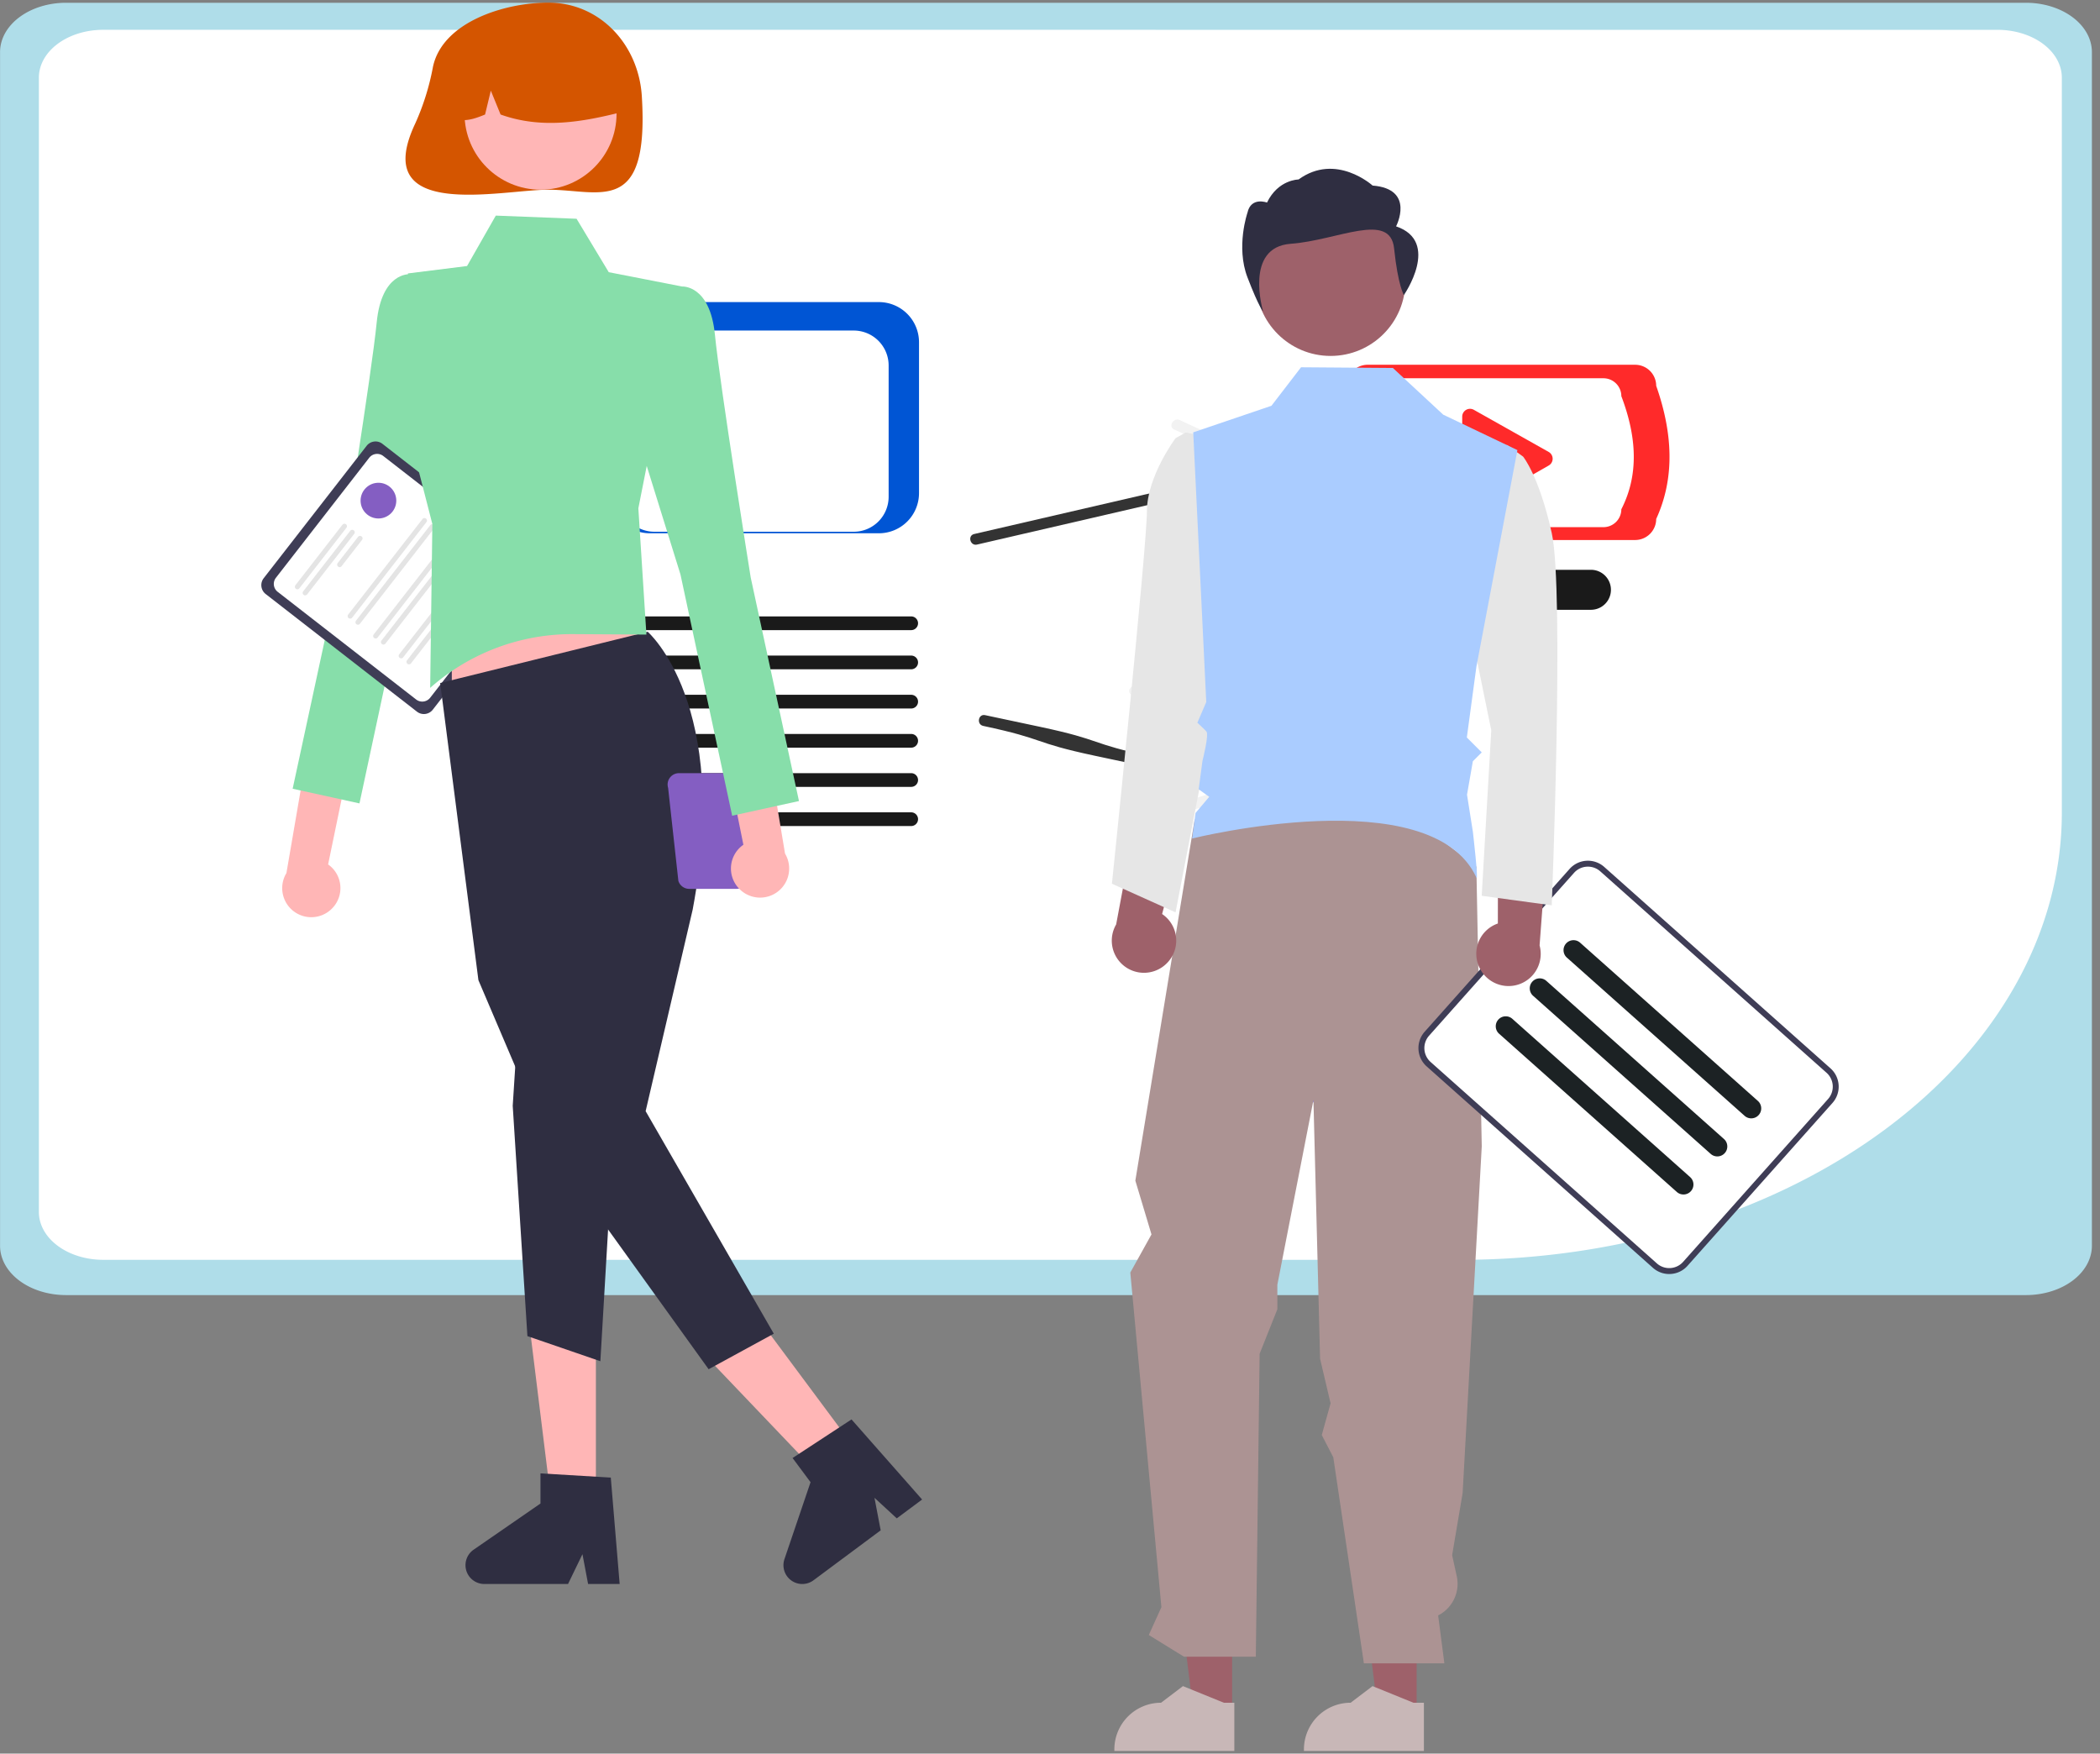 <?xml version="1.0" encoding="UTF-8"?>
<svg width="400" height="334" data-name="Layer 1" version="1.1" viewBox="0 0 400 334" xmlns="http://www.w3.org/2000/svg">
 <rect x="0" y="0" width="400" height="334" fill="#808080" stroke="none"/>
 <g transform="matrix(.694 0 0 .694 29.069 -48.069)" stroke-width="1.44">
  <path d="m514.18 424.7h-537.97a18.101 13.539 0 0 1-18.08-13.523v-327.63a18.101 13.539 0 0 1 18.08-13.523h537.97a18.101 13.539 0 0 1 18.08 13.523v327.63a18.101 13.539 0 0 1-18.08 13.523z" fill="#afdde9"/>
  <path d="m-13.582 77.443a17.652 13.124 0 0 0-17.632 13.109v311.36a17.652 13.124 0 0 0 17.632 13.108h372.79a164.98 122.66 0 0 0 164.8-122.52v-201.94a17.652 13.124 0 0 0-17.632-13.109z" fill="#fff"/>
  <path d="m406.9 217.47h-73.424a5.782 5.782 0 0 1-5.776-5.776v-36.545a5.782 5.782 0 0 1 5.776-5.776h73.424a5.782 5.782 0 0 1 5.776 5.776c4.543 12.932 5.189 25.221 0 36.545a5.782 5.782 0 0 1-5.776 5.776z" fill="#ff2a2a"/>
  <path d="m398.2 213.94h-62.382a4.913 4.913 0 0 1-4.907-4.907v-31.049a4.913 4.913 0 0 1 4.907-4.907h62.382a4.913 4.913 0 0 1 4.907 4.907c4.21 11.058 4.887 21.521 0 31.049a4.913 4.913 0 0 1-4.907 4.907z" fill="#fff"/>
  <path d="m394.84 236.62h-49.462a5.488 5.488 0 0 1-0.02-10.975h49.482a5.488 5.488 0 0 1 0 10.975z" fill="#1a1a1a"/>
  <path d="m361.58 181.46a2.153 2.153 0 0 0-2.146 2.149v23.261a2.145 2.145 0 0 0 3.208 1.864l20.531-11.707a2.144 2.144 0 0 0-0.01-3.733l-20.53-11.555a2.142 2.142 0 0 0-1.053-0.278z" fill="#ff2a2a"/>
  <path d="m226.27 218.72 67.449-15.608c1.882-0.435 1.1-3.332-0.782-2.897l-67.449 15.608c-1.882 0.435-1.1 3.332 0.782 2.897z" fill="#333"/>
  <path d="m280.39 187.14 28.055 12.905a9.289 9.289 0 0 1 2.655 1.437c0.774 0.758 0.211 1.488-0.421 2.149a63.263 63.263 0 0 1-5.971 4.929l-11.952 9.717c-1.5 1.22 0.617 3.348 2.103 2.14l15.615-12.695c1.475-1.199 3.27-2.422 3.862-4.332 1.245-4.013-3.668-5.608-6.399-6.864l-26.019-11.969c-1.74-0.8-3.28 1.776-1.528 2.583z" fill="#f2f2f2"/>
  <path d="m199.34 215.62h-62.866a11.021 11.021 0 0 1-11.008-11.008v-41.433a11.021 11.021 0 0 1 11.008-11.008h62.866a11.021 11.021 0 0 1 11.008 11.008v41.433a11.021 11.021 0 0 1-11.008 11.008z" fill="#0055d4"/>
  <path d="m192.43 215.2h-54.713a9.592 9.592 0 0 1-9.58-9.58v-36.059a9.592 9.592 0 0 1 9.58-9.58h54.713a9.592 9.592 0 0 1 9.58 9.58v36.059a9.592 9.592 0 0 1-9.58 9.58z" fill="#fff"/>
  <g fill="#1a1a1a">
   <path d="m208.2 252.95h-80.666a1.882 1.882 0 0 1 0-3.764h80.666a1.882 1.882 0 0 1 0 3.764z"/>
   <path d="m208.2 242.2h-80.666a1.882 1.882 0 0 1 0-3.764h80.666a1.882 1.882 0 0 1 0 3.764z"/>
   <path d="m208.2 263.71h-80.666a1.882 1.882 0 1 1 0-3.764h80.666a1.882 1.882 0 1 1 0 3.764z"/>
   <path d="m208.2 274.46h-80.666a1.882 1.882 0 1 1 0-3.764h80.666a1.882 1.882 0 1 1 0 3.764z"/>
   <path d="m208.2 285.22h-80.666a1.882 1.882 0 1 1 0-3.764h80.666a1.882 1.882 0 1 1 0 3.764z"/>
   <path d="m208.2 295.97h-80.666a1.882 1.882 0 0 1 0-3.764h80.666a1.882 1.882 0 0 1 0 3.764z"/>
  </g>
  <path d="m227.97 268.49c17.539 3.728 13.077 4.455 30.616 8.183l15.103 3.21c1.889 0.402 2.406-2.554 0.516-2.956-17.539-3.728-13.077-4.455-30.616-8.183l-15.103-3.21c-1.889-0.402-2.406 2.554-0.516 2.956z" fill="#333"/>
  <path d="m268.36 259.76 19.961 23.563a9.288 9.288 0 0 1 1.798 2.425c0.381 1.015-0.439 1.437-1.291 1.769a63.258 63.258 0 0 1-7.496 1.94l-14.941 3.748c-1.876 0.471-0.858 3.295 1 2.829l19.52-4.897c1.843-0.462 3.987-0.812 5.332-2.292 2.826-3.109-0.951-6.633-2.894-8.927l-18.512-21.852c-1.238-1.461-3.724 0.222-2.477 1.694z" fill="#f2f2f2"/>
  <circle cx="331.65" cy="334.69" r="27.78" fill="#e6e6e6"/>
  <circle cx="328.94" cy="337.81" r="21.119" fill="#fff"/>
  <path d="m325.16 352.27a3.089 3.089 0 0 1-2.472-1.236l-7.579-10.105a3.09 3.09 0 1 1 4.942-3.71l2e-3 2e-3 4.958 6.611 12.735-19.102a3.09 3.09 0 1 1 5.142 3.428l-15.158 22.736a3.091 3.091 0 0 1-2.486 1.375c-0.029 4.3e-4 -0.057 9.8e-4 -0.086 9.8e-4z" fill="#e6e6e6"/>
  <circle cx="329.02" cy="365.93" r="11.946" fill="#6c63ff"/>
 </g>
 <g>
  <path d="m63.221 173.06a5.507 5.507 0 0 0-0.723-8.413l8.989-43.506-9.698 3.06-7.232 42.089a5.537 5.537 0 0 0 8.665 6.771z" fill="#ffb6b6"/>
  <path d="m83.999 56.765-6.008-4.535s-5.3-0.375-6.238 9.182c-0.939 9.557-6.816 46.239-6.816 46.239l-9.193 42.579 12.726 2.793 9.846-45.95 9.857-31.701z" fill="#87deaa"/>
  <path d="m79.422 135.55-28.818-22.408a2.149 2.149 0 0 1-0.377-3.012l19.608-25.217a2.149 2.149 0 0 1 3.012-0.377l28.818 22.408a2.149 2.149 0 0 1 0.377 3.012l-19.608 25.217a2.149 2.149 0 0 1-3.012 0.377z" fill="#3f3d56"/>
  <path d="m79.264 133.23-26.374-20.507a1.908 1.908 0 0 1-0.335-2.674l17.775-22.861a1.908 1.908 0 0 1 2.674-0.335l26.374 20.507a1.908 1.908 0 0 1 0.335 2.674l-17.775 22.861a1.908 1.908 0 0 1-2.674 0.335z" fill="#fff"/>
 </g>
 <g fill="#e4e4e4">
  <path d="m56.348 112.14a0.477 0.477 0 0 1-0.084-0.669l8.967-11.532a0.476 0.476 0 1 1 0.752 0.585l-8.967 11.532a0.477 0.477 0 0 1-0.669 0.084z"/>
  <path d="m57.834 113.3a0.477 0.477 0 0 1-0.084-0.669l8.967-11.532a0.476 0.476 0 1 1 0.752 0.585l-8.967 11.532a0.477 0.477 0 0 1-0.669 0.084z"/>
  <path d="m64.401 107.92a0.477 0.477 0 0 1-0.084-0.669l3.887-4.999a0.476 0.476 0 1 1 0.752 0.585l-3.887 4.999a0.477 0.477 0 0 1-0.669 0.084z"/>
  <path d="m66.404 117.73a0.477 0.477 0 0 1-0.084-0.669l14.156-18.206a0.476 0.476 0 1 1 0.752 0.585l-14.156 18.206a0.477 0.477 0 0 1-0.669 0.084z"/>
  <path d="m67.891 118.89a0.477 0.477 0 0 1-0.084-0.669l14.156-18.206a0.476 0.476 0 1 1 0.752 0.585l-14.156 18.206a0.477 0.477 0 0 1-0.669 0.084z"/>
  <path d="m71.264 121.51a0.477 0.477 0 0 1-0.084-0.669l14.156-18.206a0.476 0.476 0 1 1 0.752 0.585l-14.156 18.206a0.477 0.477 0 0 1-0.669 0.084z"/>
  <path d="m72.75 122.67a0.477 0.477 0 0 1-0.084-0.669l14.156-18.206a0.476 0.476 0 1 1 0.752 0.585l-14.156 18.206a0.477 0.477 0 0 1-0.669 0.084z"/>
  <path d="m76.124 125.29a0.477 0.477 0 0 1-0.084-0.669l14.156-18.206a0.476 0.476 0 1 1 0.752 0.585l-14.156 18.206a0.477 0.477 0 0 1-0.669 0.084z"/>
  <path d="m77.61 126.44a0.477 0.477 0 0 1-0.084-0.669l14.156-18.206a0.476 0.476 0 0 1 0.752 0.585l-14.156 18.206a0.477 0.477 0 0 1-0.669 0.084z"/>
 </g>
 <circle cx="53.951" cy="147.39" r=".196" fill="#fff"/>
 <path d="m82.455 12.798a47.101 47.101 0 0 1-3.361 10.726c-8.843 18.708 16.341 12.61 25.341 12.61 9.84 0 19.255 5.174 17.817-17.817-0.614-9.821-7.977-17.817-17.817-17.817-8.405 0-20.223 3.736-21.98 12.298z" fill="#d45500"/>
 <polygon transform="matrix(.564 0 0 .564 -142.18 .5)" points="453.34 450.77 453.34 508.08 438.48 508.08 431.41 450.77" fill="#ffb6b6" stroke-width="1.772"/>
 <path d="m118.03 301.7h-6.012l-1.073-5.676-2.749 5.676h-15.946a3.585 3.585 0 0 1-2.037-6.534l12.734-8.795v-5.739l13.394 0.799z" fill="#2f2e41"/>
 <polygon transform="matrix(.564 0 0 .564 -142.18 .5)" points="507.42 443.34 541.62 489.33 529.69 498.2 489.82 456.43" fill="#ffb6b6" stroke-width="1.772"/>
 <path d="m175.64 285.61-4.825 3.588-4.248-3.915 1.182 6.195-12.796 9.515a3.585 3.585 0 0 1-5.534-4.028l4.971-14.656-3.424-4.605 11.225-7.351z" fill="#2f2e41"/>
 <polygon transform="matrix(.564 0 0 .564 -142.18 .5)" points="404.68 191.13 404.68 244.31 475.21 233.33 461.18 191.13" fill="#ffb6b6" stroke-width="1.772"/>
 <path d="m123.37 120.33s15.907 13.743 8.568 52.921l-8.96 38.388 24.412 42.383-12.413 6.771-30.084-41.813-13.766-32.291-7.282-56.593z" fill="#2f2e41"/>
 <polygon transform="matrix(.564 0 0 .564 -142.18 .5)" points="425.25 372.56 430.21 450.33 454.85 458.81 459.52 379.13 426.94 346.3" fill="#2f2e41" stroke-width="1.772"/>
 <g>
  <path d="m94.438 41.066 15.384 0.6 6.131 10.177 13.988 2.731-8.351 42.246 1.536 24.046-13.929-0.085a40.741 40.741 0 0 0-27.26 10.241l0.417-31.213-5.991-23.3 1.347-24.432 11.253-1.407z" fill="#87deaa"/>
  <circle cx="102.96" cy="21.652" r="14.479" fill="#ffb6b6"/>
  <path d="m93.129 6.893a16.585 16.585 0 0 1 25.215 14.474c-7.378 1.852-15.128 3.27-22.996 0.443l-1.858-4.547-1.095 4.551c-2.396 0.979-4.798 1.808-7.2-0.009a16.934 16.934 0 0 1 7.935-14.911z" fill="#d45500"/>
  <path d="m127.26 150.06 1.952 17.713a2.162 2.162 0 0 0 2.066 1.526h8.997a2.162 2.162 0 0 0 2.067-1.526l1.617-13.576a3.284 3.284 0 1 0 0.847-6.177 2.143 2.143 0 0 0-1.64-0.758h-13.838a2.162 2.162 0 0 0-2.067 2.798zm16.981 3.219 0.99-3.219a2.14 2.14 0 0 0 0.033-1.144c0.042-2e-3 0.082-0.013 0.125-0.013a2.344 2.344 0 1 1 0 4.689 2.315 2.315 0 0 1-1.148-0.313z" fill="#845ec2"/>
  <path d="m140.83 169.31a5.507 5.507 0 0 1 0.766-8.41l-8.768-43.551 9.683 3.109 7.019 42.125a5.537 5.537 0 0 1-8.699 6.727z" fill="#ffb6b6"/>
  <path d="m123.93 59.109 6.008-4.535s5.3-0.375 6.238 9.182c0.939 9.557 6.816 46.239 6.816 46.239l9.193 42.579-12.726 2.793-9.846-45.95-9.857-31.701z" fill="#87deaa"/>
  <circle cx="72.083" cy="95.353" r="3.401" fill="#845ec2"/>
 </g>
 <polygon transform="matrix(.564 0 0 .564 -142.18 .5)" points="730.52 525.64 730.52 576.44 717.35 576.44 711.08 525.64" fill="#9e616a" stroke-width="1.772"/>
 <polygon transform="matrix(.564 0 0 .564 -142.18 .5)" points="668.21 525.64 668.21 576.44 655.04 576.44 648.77 525.64" fill="#9e616a" stroke-width="1.772"/>
 <g>
  <path d="m235.11 333.5-22.852-5.6e-4v-0.289a8.895 8.895 0 0 1 8.895-8.895h5.6e-4l4.174-3.167 7.788 3.167 1.995 8e-5z" fill="#c8b7b7"/>
  <path d="m271.22 333.5-22.852-5.6e-4v-0.289a8.895 8.895 0 0 1 8.895-8.895h5.6e-4l4.174-3.167 7.788 3.167 1.995 8e-5z" fill="#c8b7b7"/>
  <path d="m227.55 156.1-11.294 68.771 3.074 10.248-4.033 7.258 5.923 63.742-2.404 5.293 6.718 4.143h13.669l0.725-57.706 3.377-8.472v-4.669l6.874-35.188 1.266 49.278 1.999 8.486-1.679 6.042 2.195 4.233 5.829 39.254h15.328l-1.185-9.132a6.749 6.749 0 0 0 3.544-7.469l-0.879-4.003 2-11.836 3.642-66.029-1.027-53.277-17.93-13.711z" fill="#ac9393"/>
  <circle id="ab6171fa-7d69-4734-b81c-8dff60f9761b" cx="253.45" cy="53.553" r="14.241" fill="#9e616a" data-name="Ellipse 219"/>
  <path d="m222.33 183.39a6.096 6.096 0 0 0-0.976-9.296l5.538-20.941-10.669 3.589-3.623 19.336a6.128 6.128 0 0 0 9.73 7.312z" fill="#9e616a"/>
  <path d="m228.16 82.85-2.29-0.475-1.953 1.081s-5.455 7.274-5.455 13.942c0 6.668-6.668 70.921-6.668 70.921l12.123 5.455 9.699-50.312z" fill="#e6e6e6" data-name="Path 1101"/>
  <path d="m265.92 43.112s3.725-7.12-4.47-7.768c0 0-6.986-6.337-14.106-1.159 0 0-3.884 0-6.008 4.395 0 0-3.055-1.159-3.726 1.942 0 0-2.235 6.473 0 12.299 2.235 5.826 2.978 6.473 2.978 6.473s-3.673-12.214 5.267-12.861c8.94-0.647 18.944-6.234 19.689 0.886 0.745 7.12 1.866 8.875 1.866 8.875s7.076-10.169-1.491-13.082z" fill="#2f2e41" data-name="Path 1104"/>
  <path d="m317.94 242.38a4.358 4.358 0 0 1-2.913-1.111l-43.097-38.363a4.395 4.395 0 0 1-0.36-6.198l27.608-31.015a4.395 4.395 0 0 1 6.198-0.36l43.097 38.363a4.39 4.39 0 0 1 0.36 6.197l-27.608 31.015a4.359 4.359 0 0 1-3.025 1.464c-0.087 6e-3 -0.174 8e-3 -0.26 8e-3z" fill="#fff"/>
  <path d="m317.94 242.66a4.638 4.638 0 0 1-3.1-1.183l-43.097-38.363a4.678 4.678 0 0 1-0.383-6.597l27.608-31.015a4.679 4.679 0 0 1 6.596-0.384l43.097 38.363a4.673 4.673 0 0 1 0.383 6.596l-27.608 31.015a4.643 4.643 0 0 1-3.219 1.558c-0.093 5e-3 -0.185 8e-3 -0.277 8e-3zm-15.48-77.592a3.534 3.534 0 0 0-2.649 1.186l-27.608 31.015a3.548 3.548 0 0 0 0.291 5.003l43.097 38.363a3.543 3.543 0 0 0 5.003-0.291l27.608-31.015a3.543 3.543 0 0 0-0.291-5.003l-43.097-38.363a3.529 3.529 0 0 0-2.354-0.895z" fill="#3f3d56"/>
 </g>
 <g fill="#1c2224">
  <path d="m333.57 213.01a1.892 1.892 0 0 1-1.262-0.48l-33.829-30.114a1.9 1.9 0 1 1 2.526-2.838l33.829 30.114a1.899 1.899 0 0 1-1.264 3.318z"/>
  <path d="m327.11 220.26a1.892 1.892 0 0 1-1.262-0.48l-33.829-30.114a1.899 1.899 0 1 1 2.526-2.837l33.829 30.114a1.899 1.899 0 0 1-1.264 3.317z"/>
  <path d="m320.66 227.51a1.89 1.89 0 0 1-1.262-0.48l-33.829-30.113a1.9 1.9 0 1 1 2.526-2.838l33.829 30.114a1.899 1.899 0 0 1-1.264 3.318z"/>
 </g>
 <g>
  <path d="m281.97 184.63a6.096 6.096 0 0 1 3.335-8.732l0.037-21.661 9.386 6.213-1.474 19.617a6.128 6.128 0 0 1-11.284 4.563z" fill="#9e616a"/>
  <path d="m282.84 88.786 4.193-4.042 3.08 2.223s3.031 3.637 5.455 14.548c2.425 10.911 0 70.921 0 70.921l-13.336-1.819 1.819-31.521-5.455-26.671z" fill="#e6e6e6" data-name="Path 1100"/>
  <path d="m289.03 85.73-14.128-6.749-9.592-8.897-17.491-0.131-5.642 7.335-14.896 5.06 2.483 51.363-1.693 3.95s1.179 1.065 1.718 1.661c0.539 0.596-0.745 5.584-0.745 5.584l-0.724 5.427 2.007 1.434-2.609 3.082-0.648 4.858s45.542-11.32 54.147 7.432c0.455 0.991-0.665-8.692-0.665-8.692l-1.12-7.088 1.111-6.362 1.693-1.693-2.839-2.839 1.82-13.47z" fill="#acf"/>
 </g>
</svg>
